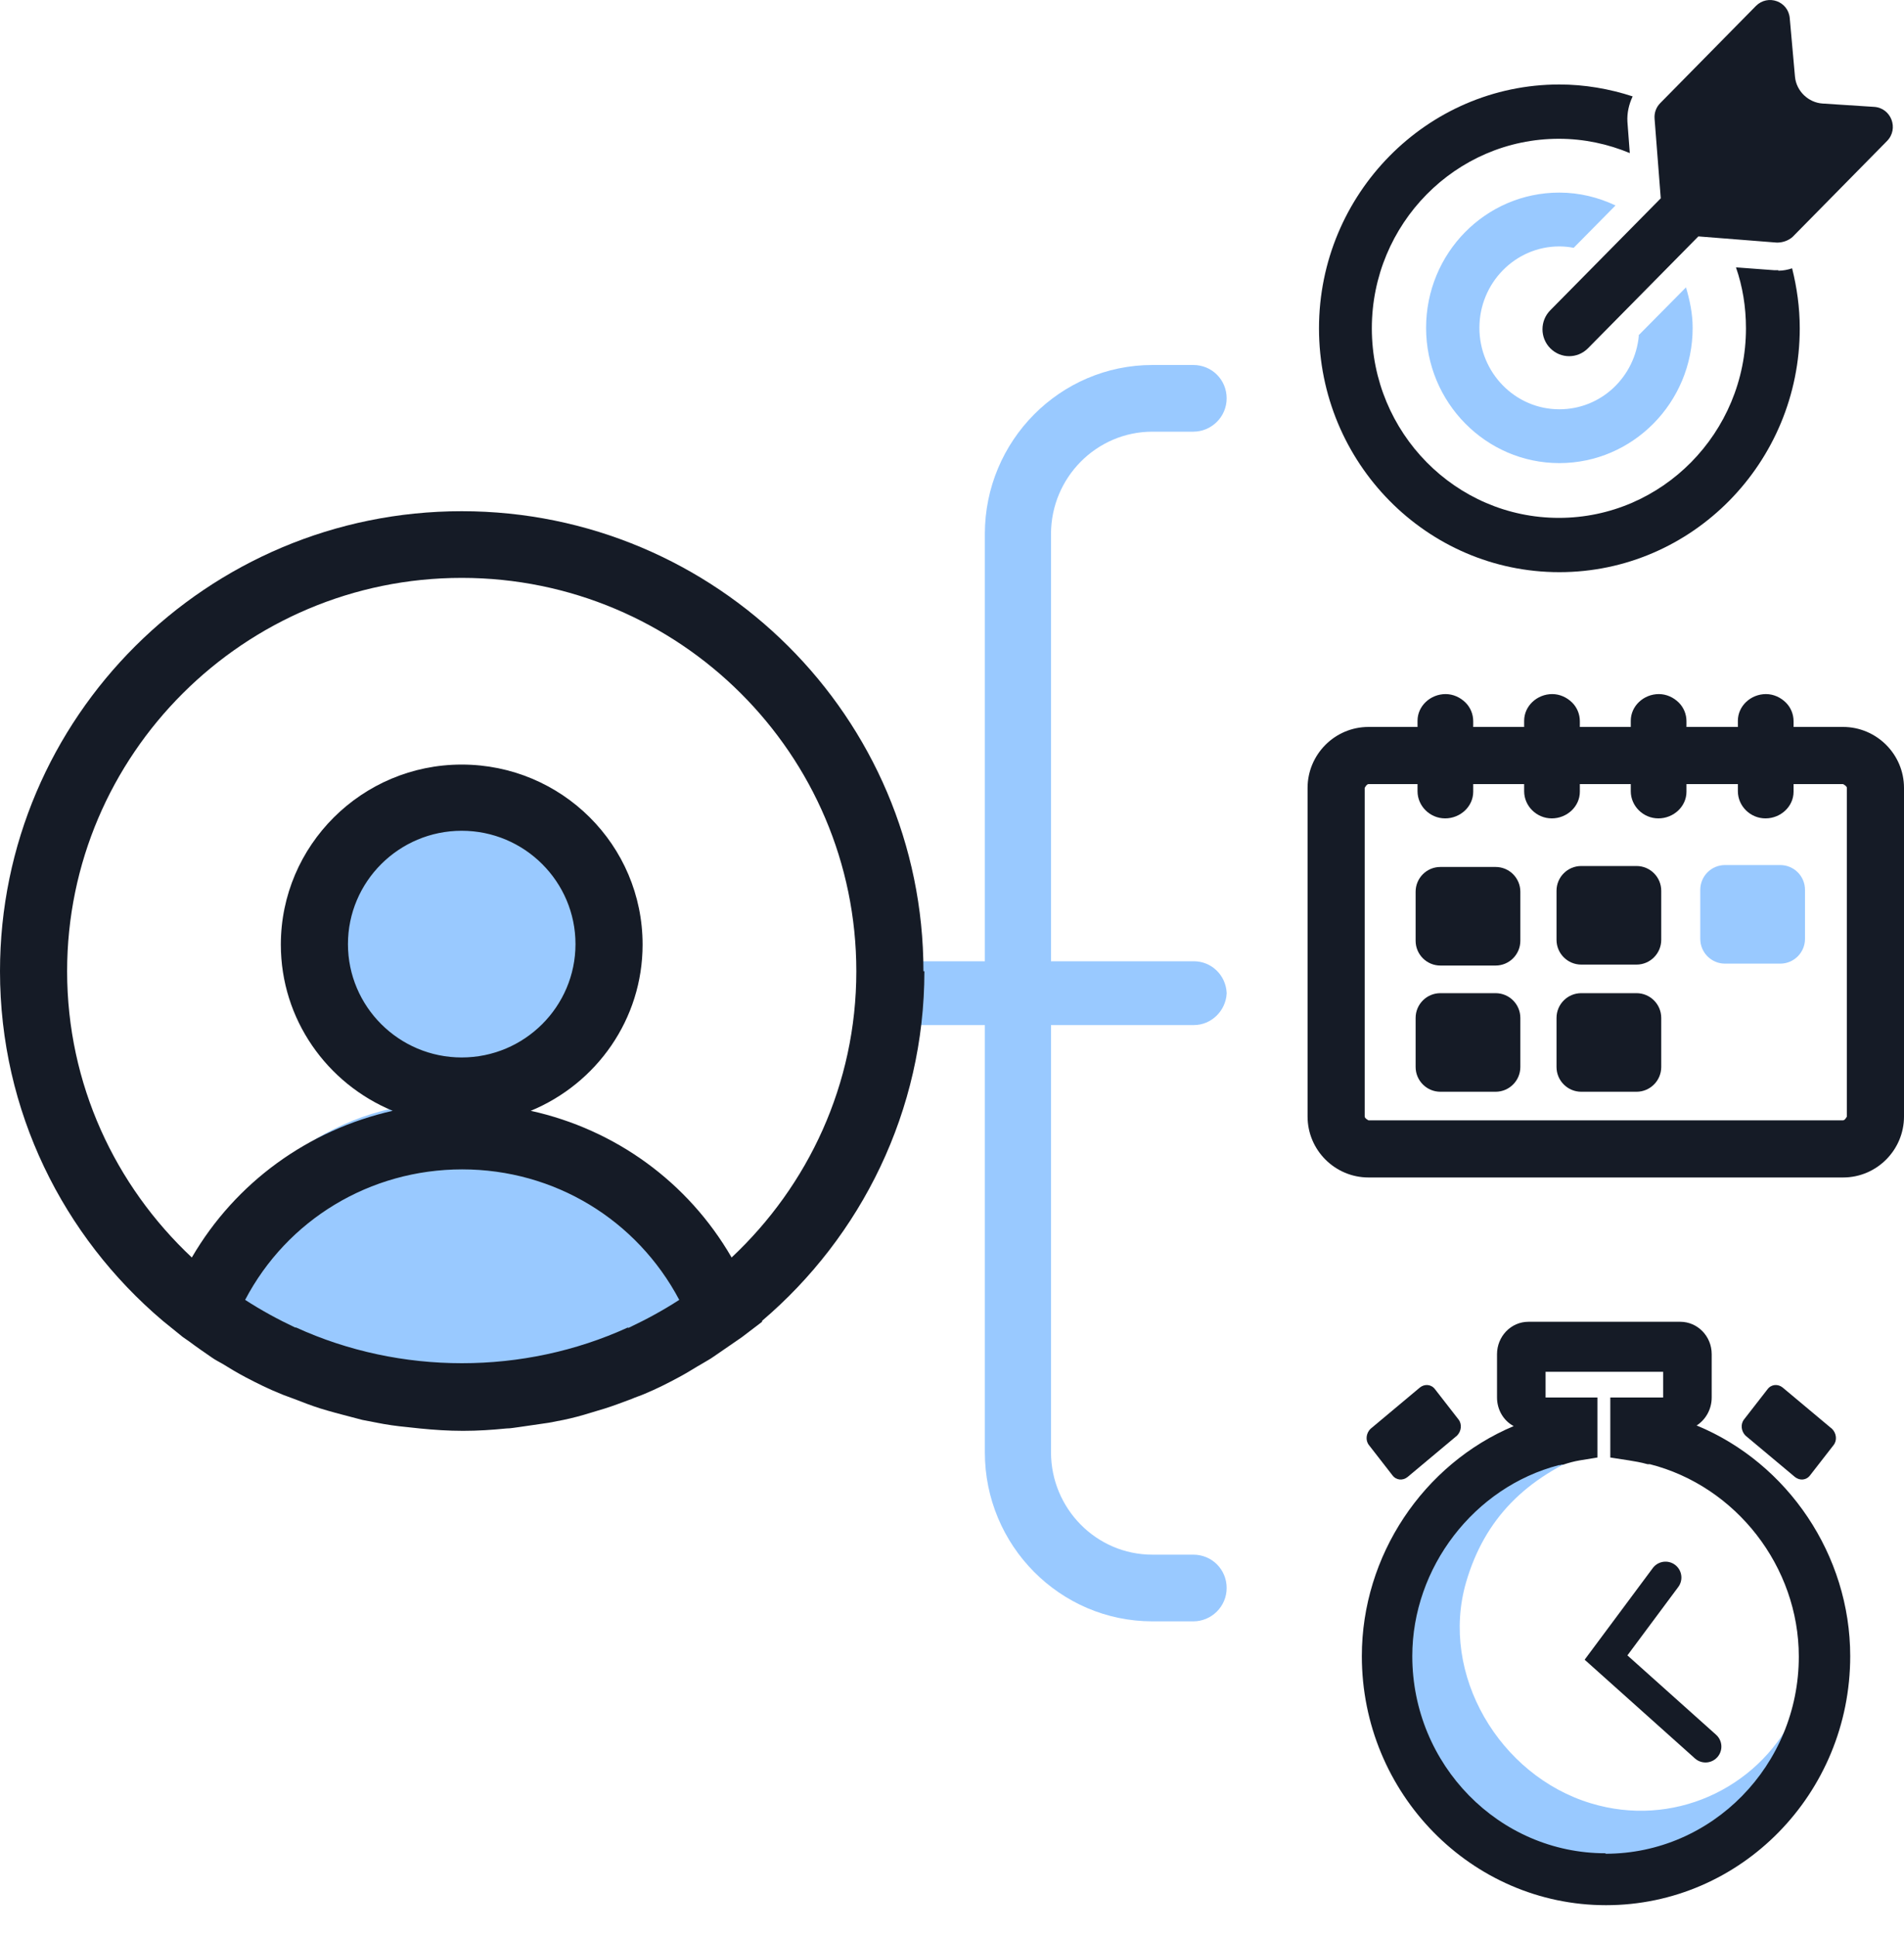 <?xml version="1.0" encoding="UTF-8"?> <svg xmlns="http://www.w3.org/2000/svg" width="60" height="61" viewBox="0 0 60 61" fill="none"><path opacity="0.4" d="M31.035 16.821V30.276H28.92C28.365 30.276 27.915 30.726 27.885 31.266C27.885 31.266 27.885 31.266 27.885 31.281C27.885 31.281 27.885 31.281 27.885 31.296C27.915 31.851 28.365 32.286 28.92 32.286H31.035V45.741C31.035 48.681 33.405 51.066 36.315 51.066H37.605C38.175 51.066 38.655 50.601 38.655 50.016C38.655 49.431 38.19 48.966 37.605 48.966H36.315C34.545 48.966 33.12 47.511 33.12 45.741V32.286H37.62C38.175 32.286 38.625 31.836 38.655 31.296C38.655 31.296 38.655 31.296 38.655 31.281C38.655 31.281 38.655 31.281 38.655 31.266C38.625 30.711 38.175 30.276 37.62 30.276H33.12V16.821C33.12 15.036 34.56 13.596 36.315 13.596H37.605C38.175 13.596 38.655 13.131 38.655 12.546C38.655 11.961 38.19 11.496 37.605 11.496H36.315C33.405 11.496 31.035 13.881 31.035 16.821Z" fill="#0079FF"></path><path d="M59.055 3.366L57.435 3.261C56.985 3.231 56.61 2.871 56.565 2.421L56.4 0.576C56.355 0.036 55.71 -0.189 55.335 0.186L52.32 3.246C52.185 3.381 52.125 3.561 52.14 3.741L52.335 6.246L48.855 9.771C48.525 10.101 48.525 10.641 48.855 10.971C49.185 11.301 49.71 11.301 50.04 10.971L53.52 7.446L55.995 7.641C56.175 7.641 56.355 7.581 56.49 7.461L59.46 4.446C59.85 4.056 59.595 3.396 59.055 3.366Z" fill="#151B26"></path><path opacity="0.4" d="M51.645 10.566C51.525 11.871 50.459 12.891 49.139 12.891C47.745 12.891 46.62 11.736 46.62 10.326C46.62 8.916 47.745 7.761 49.139 7.761C49.289 7.761 49.44 7.776 49.59 7.806L50.909 6.471C50.369 6.216 49.77 6.066 49.139 6.066C46.815 6.066 44.94 7.971 44.94 10.326C44.94 12.681 46.83 14.586 49.139 14.586C51.45 14.586 53.34 12.681 53.34 10.326C53.34 9.876 53.249 9.456 53.13 9.051L51.63 10.566H51.645Z" fill="#0079FF"></path><path d="M56.039 8.511C56.039 8.511 55.965 8.511 55.919 8.511L54.705 8.421C54.914 9.021 55.02 9.666 55.02 10.341C55.02 13.626 52.38 16.311 49.124 16.311C45.87 16.311 43.23 13.626 43.23 10.341C43.23 7.056 45.87 4.371 49.124 4.371C49.919 4.371 50.669 4.536 51.359 4.821L51.284 3.831C51.269 3.561 51.329 3.291 51.449 3.036C50.714 2.796 49.934 2.661 49.139 2.661C44.969 2.661 41.565 6.111 41.565 10.341C41.565 14.571 44.955 18.021 49.139 18.021C53.325 18.021 56.715 14.571 56.715 10.341C56.715 9.681 56.624 9.051 56.474 8.451C56.34 8.496 56.19 8.526 56.039 8.526V8.511Z" fill="#151B26"></path><path opacity="0.4" d="M43.74 50.421C42.705 53.991 44.73 57.771 48.285 58.851C51.84 59.931 55.56 57.906 56.61 54.321C56.625 54.246 56.64 54.186 56.655 54.111C56.625 54.111 56.595 54.096 56.55 54.081C56.535 54.081 56.52 54.081 56.505 54.066C55.35 56.361 52.695 57.576 50.13 56.796C47.25 55.926 45.36 52.731 46.2 49.836C46.785 47.826 48.09 46.536 50.145 45.726C50.115 45.531 50.145 45.651 50.115 45.456C47.115 45.306 44.625 47.376 43.74 50.406V50.421Z" fill="#0079FF"></path><path d="M45.915 45.216L44.355 46.521C44.205 46.641 43.995 46.626 43.875 46.461L43.14 45.516C43.02 45.366 43.05 45.141 43.185 45.006L44.745 43.701C44.895 43.581 45.105 43.596 45.225 43.761L45.96 44.706C46.08 44.856 46.05 45.081 45.915 45.216Z" fill="#151B26"></path><path d="M55.005 45.216L56.565 46.521C56.715 46.641 56.925 46.626 57.045 46.461L57.78 45.516C57.9 45.366 57.87 45.141 57.735 45.006L56.175 43.701C56.025 43.581 55.815 43.596 55.695 43.761L54.96 44.706C54.84 44.856 54.87 45.081 55.005 45.216Z" fill="#151B26"></path><path d="M53.46 44.901C53.745 44.721 53.94 44.391 53.94 44.016V42.651C53.94 42.081 53.49 41.631 52.95 41.631H48.165C47.61 41.631 47.175 42.096 47.175 42.651V44.016C47.175 44.406 47.385 44.751 47.7 44.916C44.85 46.116 42.915 48.996 42.915 52.161C42.915 56.481 46.365 60.006 50.61 60.006C54.855 60.006 58.305 56.496 58.305 52.161C58.305 48.981 56.34 46.086 53.475 44.901H53.46ZM50.595 58.371C47.235 58.371 44.505 55.581 44.505 52.161C44.505 49.371 46.455 46.836 49.125 46.146H49.185V46.131H49.26C49.44 46.071 49.605 46.026 49.785 45.996L50.34 45.906V44.016H48.705V43.206H52.41V44.016H50.745V45.906L51.33 45.996C51.51 46.026 51.705 46.056 51.915 46.116H51.99C54.705 46.806 56.685 49.341 56.685 52.176C56.685 55.596 53.955 58.386 50.595 58.386V58.371Z" fill="#151B26"></path><path d="M52.485 49.686L50.61 52.206L53.745 55.011" stroke="#151B26" stroke-miterlimit="10" stroke-linecap="round"></path><path d="M58.08 24.696C58.08 24.696 58.2 24.756 58.2 24.816V35.166C58.2 35.166 58.14 35.286 58.08 35.286H43.125C43.125 35.286 43.005 35.226 43.005 35.166V24.816C43.005 24.816 43.065 24.696 43.125 24.696H58.08ZM58.08 22.896H43.125C42.06 22.896 41.205 23.766 41.205 24.816V35.166C41.205 36.231 42.075 37.086 43.125 37.086H58.08C59.145 37.086 60 36.216 60 35.166V24.816C60 23.751 59.13 22.896 58.08 22.896Z" fill="#151B26"></path><path d="M47.13 27.306H45.39C44.96 27.306 44.61 27.655 44.61 28.086V29.631C44.61 30.061 44.96 30.411 45.39 30.411H47.13C47.561 30.411 47.91 30.061 47.91 29.631V28.086C47.91 27.655 47.561 27.306 47.13 27.306Z" fill="#151B26"></path><path d="M51.57 27.276H49.83C49.399 27.276 49.05 27.625 49.05 28.056V29.601C49.05 30.031 49.399 30.381 49.83 30.381H51.57C52.001 30.381 52.35 30.031 52.35 29.601V28.056C52.35 27.625 52.001 27.276 51.57 27.276Z" fill="#151B26"></path><path opacity="0.4" d="M56.1 27.246H54.36C53.929 27.246 53.58 27.595 53.58 28.026V29.571C53.58 30.001 53.929 30.351 54.36 30.351H56.1C56.531 30.351 56.88 30.001 56.88 29.571V28.026C56.88 27.595 56.531 27.246 56.1 27.246Z" fill="#0079FF"></path><path d="M47.13 31.281H45.39C44.96 31.281 44.61 31.63 44.61 32.061V33.606C44.61 34.036 44.96 34.386 45.39 34.386H47.13C47.561 34.386 47.91 34.036 47.91 33.606V32.061C47.91 31.63 47.561 31.281 47.13 31.281Z" fill="#151B26"></path><path d="M51.57 31.281H49.83C49.399 31.281 49.05 31.63 49.05 32.061V33.606C49.05 34.036 49.399 34.386 49.83 34.386H51.57C52.001 34.386 52.35 34.036 52.35 33.606V32.061C52.35 31.63 52.001 31.281 51.57 31.281Z" fill="#151B26"></path><path d="M46.185 22.131C46.335 22.281 46.425 22.491 46.425 22.716V24.936C46.425 25.401 46.02 25.776 45.54 25.776C45.06 25.776 44.67 25.386 44.67 24.921V22.701C44.67 22.236 45.075 21.861 45.555 21.861C45.795 21.861 46.02 21.966 46.185 22.131Z" fill="#151B26"></path><path d="M49.545 22.131C49.695 22.281 49.785 22.491 49.785 22.716V24.936C49.785 25.401 49.38 25.776 48.9 25.776C48.42 25.776 48.03 25.386 48.03 24.921V22.701C48.03 22.236 48.435 21.861 48.915 21.861C49.155 21.861 49.38 21.966 49.545 22.131Z" fill="#151B26"></path><path d="M52.905 22.131C53.055 22.281 53.145 22.491 53.145 22.716V24.936C53.145 25.401 52.74 25.776 52.26 25.776C51.78 25.776 51.39 25.386 51.39 24.921V22.701C51.39 22.236 51.795 21.861 52.275 21.861C52.515 21.861 52.74 21.966 52.905 22.131Z" fill="#151B26"></path><path d="M56.28 22.131C56.43 22.281 56.52 22.491 56.52 22.716V24.936C56.52 25.401 56.115 25.776 55.635 25.776C55.155 25.776 54.765 25.386 54.765 24.921V22.701C54.765 22.236 55.17 21.861 55.65 21.861C55.89 21.861 56.115 21.966 56.28 22.131Z" fill="#151B26"></path><path opacity="0.4" d="M15.015 34.731C17.415 34.401 19.26 32.376 19.26 29.901C19.26 27.201 17.055 24.996 14.34 24.996C11.625 24.996 9.42 27.201 9.42 29.901C9.42 32.376 11.28 34.401 13.665 34.731C9.96 34.956 7.425 37.446 5.715 40.716C6.405 41.166 6.375 41.196 7.125 41.526C7.125 41.526 7.155 41.526 7.17 41.541C11.685 43.611 17.01 43.611 21.525 41.541C21.54 41.541 21.555 41.526 21.57 41.526C22.32 41.181 22.365 41.001 23.055 40.551C21.345 37.281 18.735 34.971 15.015 34.731Z" fill="#0079FF"></path><path d="M29.1 30.591C29.1 22.596 22.575 16.101 14.55 16.101C6.525 16.101 0 22.596 0 30.591C0 35.001 1.995 38.946 5.13 41.601L5.76 42.111C5.82 42.156 5.895 42.201 5.955 42.246C6.195 42.426 6.435 42.591 6.675 42.756C6.78 42.831 6.9 42.891 7.005 42.951C7.245 43.101 7.5 43.251 7.755 43.386C8.1 43.566 8.46 43.746 8.835 43.896C8.97 43.956 9.12 44.001 9.27 44.061C9.54 44.166 9.81 44.271 10.095 44.361C10.245 44.406 10.395 44.451 10.56 44.496C10.845 44.571 11.13 44.646 11.415 44.721C11.565 44.751 11.715 44.781 11.88 44.811C12.18 44.871 12.495 44.916 12.81 44.946C12.945 44.961 13.08 44.976 13.23 44.991C13.68 45.036 14.13 45.066 14.595 45.066C15.06 45.066 15.51 45.036 15.96 44.991C16.095 44.991 16.23 44.961 16.365 44.946C16.68 44.901 16.98 44.856 17.295 44.811C17.445 44.781 17.595 44.751 17.76 44.721C18.045 44.661 18.33 44.586 18.615 44.496C18.765 44.451 18.915 44.406 19.065 44.361C19.35 44.271 19.62 44.166 19.905 44.061C20.04 44.001 20.19 43.956 20.325 43.896C20.685 43.746 21.045 43.566 21.405 43.371C21.66 43.236 21.885 43.086 22.125 42.951C22.245 42.876 22.365 42.816 22.47 42.741C22.71 42.576 22.95 42.411 23.19 42.246C23.25 42.201 23.325 42.156 23.385 42.111L24.015 41.631V41.601C27.135 38.946 29.13 34.986 29.13 30.591H29.1ZM2.115 30.591C2.115 23.766 7.695 18.201 14.55 18.201C21.405 18.201 26.985 23.751 26.985 30.591C26.985 34.146 25.47 37.341 23.055 39.606C21.675 37.221 19.38 35.571 16.725 34.986C18.795 34.131 20.25 32.106 20.25 29.751C20.25 26.616 17.7 24.081 14.55 24.081C11.4 24.081 8.85 26.631 8.85 29.751C8.85 32.106 10.305 34.131 12.375 34.986C9.72 35.586 7.425 37.236 6.045 39.606C3.63 37.341 2.115 34.146 2.115 30.591ZM19.785 41.811C16.5 43.311 12.615 43.311 9.33 41.811C9.33 41.811 9.315 41.811 9.3 41.811C8.76 41.556 8.235 41.271 7.725 40.941C9.045 38.421 11.655 36.831 14.565 36.831C17.475 36.831 20.07 38.421 21.405 40.941C20.895 41.271 20.37 41.556 19.83 41.811C19.83 41.811 19.815 41.811 19.8 41.826L19.785 41.811ZM10.965 29.736C10.965 27.771 12.57 26.166 14.55 26.166C16.53 26.166 18.135 27.771 18.135 29.736C18.135 31.701 16.53 33.306 14.55 33.306C12.57 33.306 10.965 31.701 10.965 29.736Z" fill="#151B26"></path></svg> 